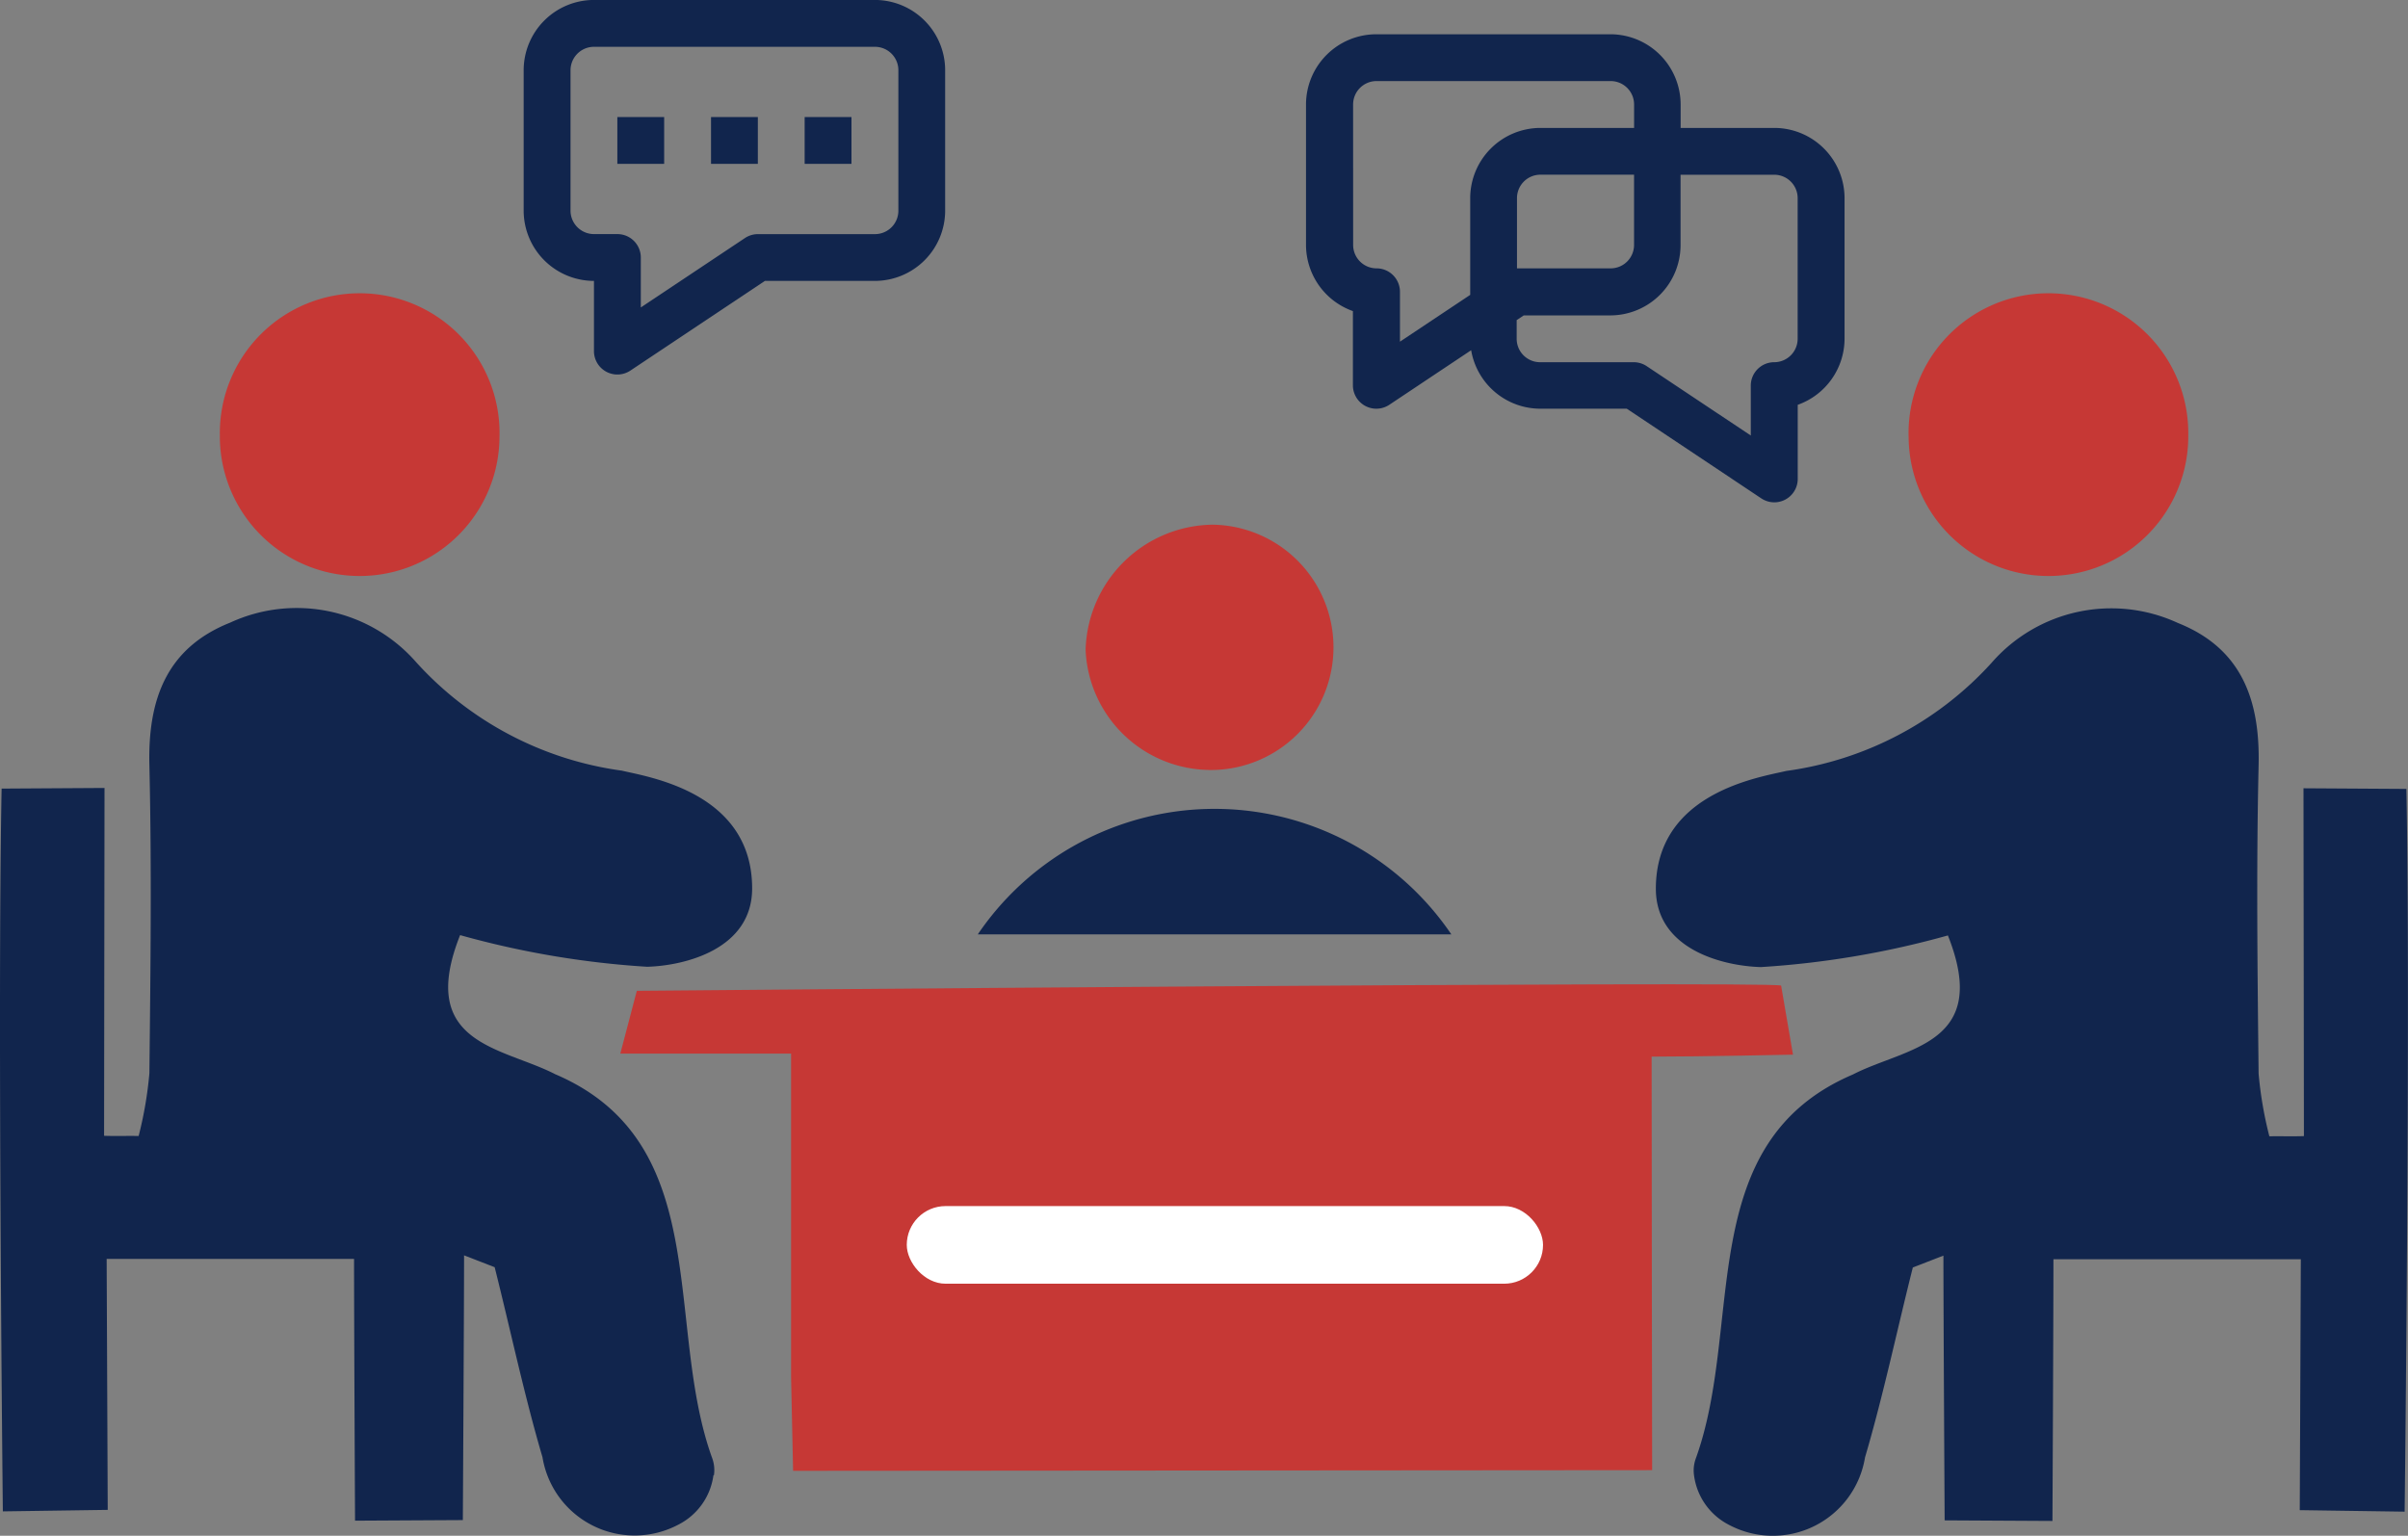 <svg id="Raggruppa_3" data-name="Raggruppa 3" xmlns="http://www.w3.org/2000/svg" width="60.845" height="38.812" viewBox="0 0 60.845 38.812">
  <rect x="0" y="0" width="60.845" height="38.812" fill="#808080" stroke="none"/>
  <path id="Tracciato_10" data-name="Tracciato 10" d="M196.781,209.238c1.268,0,3.572-.05,3.572-.05l-.3-1.746c-.354-.12-28.914.133-28.914.133l-.417,1.587h4.315v8.186l.051,2.358,21.706-.017S196.781,212.172,196.781,209.238Z" transform="translate(-155.048 -182.534)" fill="#c63835"/>
  <path id="Tracciato_11" data-name="Tracciato 11" d="M192.85,257.129v.846" transform="translate(-172.813 -220.804)"/>
  <path id="Tracciato_12" data-name="Tracciato 12" d="M233.447,154.729a3.168,3.168,0,0,1-3.117-3.034,3.253,3.253,0,0,1,3.208-3.165,3.1,3.1,0,0,1-.09,6.2Z" transform="translate(-202.899 -135.27)" fill="#c63835"/>
  <path id="Tracciato_13" data-name="Tracciato 13" d="M109.311,181.2a1.642,1.642,0,0,1-.875,1.243,2.36,2.36,0,0,1-3.445-1.7c-.461-1.563-.809-3.218-1.208-4.8l-.773-.3c0,1.32-.031,6.691-.031,6.691l-2.724.015s-.025-5.023-.025-6.615H93.979l.027,6.342-2.65.038s-.139-12.768-.031-18.267l2.6-.016-.011,8.79c.2.011.67,0,.873.006a9.8,9.8,0,0,0,.272-1.587c.028-2.593.06-5.189,0-7.781-.041-1.657.427-2.964,2.04-3.606a4.011,4.011,0,0,1,4.708,1.008,8.566,8.566,0,0,0,5.187,2.732c.687.163,3.295.552,3.295,2.976,0,1.537-1.7,1.954-2.652,1.981a22.7,22.7,0,0,1-4.727-.8c-1.1,2.767,1.063,2.826,2.4,3.514,4.048,1.728,2.748,6.321,3.968,9.7a.884.884,0,0,1,.046.435Z" transform="translate(-91.284 -143.917)" fill="#11254d"/>
  <path id="Tracciato_14" data-name="Tracciato 14" d="M126.5,122.655a3.533,3.533,0,0,1-7.066-.062,3.534,3.534,0,1,1,7.066.062Z" transform="translate(-113.879 -111.6)" fill="#c63835"/>
  <rect id="Rettangolo_5" data-name="Rettangolo 5" width="16.077" height="1.962" rx="0.981" transform="translate(22.912 30.481)" fill="#fff"/>
  <path id="Tracciato_15" data-name="Tracciato 15" d="M216.526,188.105a7.228,7.228,0,0,1,11.965,0" transform="translate(-191.819 -164.491)" fill="#11254d"/>
  <path id="Tracciato_16" data-name="Tracciato 16" d="M215.726,196.345" transform="translate(-191.176 -173.652)"/>
  <path id="Tracciato_17" data-name="Tracciato 17" d="M322.372,163.855l-2.6-.016.011,8.79c-.2.011-.67,0-.873.006a9.8,9.8,0,0,1-.272-1.587c-.028-2.593-.06-5.189,0-7.781.041-1.657-.427-2.964-2.04-3.606a4.012,4.012,0,0,0-4.708,1.008,8.566,8.566,0,0,1-5.187,2.732c-.687.163-3.295.552-3.295,2.976,0,1.537,1.7,1.954,2.652,1.981a22.7,22.7,0,0,0,4.727-.8c1.1,2.767-1.063,2.826-2.4,3.514-4.048,1.728-2.748,6.321-3.968,9.7a.884.884,0,0,0-.046.435,1.642,1.642,0,0,0,.875,1.243,2.36,2.36,0,0,0,3.445-1.7c.461-1.563.809-3.218,1.208-4.8l.773-.3c0,1.32.031,6.691.031,6.691l2.724.015s.025-5.023.025-6.615h6.251l-.027,6.342,2.65.038S322.481,169.354,322.372,163.855ZM310.6,172.67s.036,1.855.083,2.982l.358-2.982h-.44Z" transform="translate(-261.568 -143.917)" fill="#11254d"/>
  <path id="Tracciato_18" data-name="Tracciato 18" d="M335.741,122.655a3.533,3.533,0,0,0,7.066-.062,3.534,3.534,0,1,0-7.066.062Z" transform="translate(-287.514 -111.6)" fill="#c63835"/>
  <path id="Tracciato_19" data-name="Tracciato 19" d="M259.754,92.7v1.876a.592.592,0,0,0,.92.492l2.068-1.379a1.774,1.774,0,0,0,1.745,1.478h2.187l3.4,2.267a.592.592,0,0,0,.92-.492V95.069a1.778,1.778,0,0,0,1.183-1.673v-3.55a1.777,1.777,0,0,0-1.775-1.775h-2.367v-.592a1.777,1.777,0,0,0-1.775-1.775h-5.916a1.777,1.777,0,0,0-1.775,1.775v3.55A1.778,1.778,0,0,0,259.754,92.7ZM270.4,89.254a.592.592,0,0,1,.592.592V93.4a.593.593,0,0,1-.592.592.591.591,0,0,0-.592.592v1.261l-2.63-1.753a.591.591,0,0,0-.328-.1h-2.366a.592.592,0,0,1-.592-.592v-.472l.179-.119h2.187a1.777,1.777,0,0,0,1.775-1.775V89.254ZM263.9,91.62V89.845a.592.592,0,0,1,.592-.592h2.366v1.775a.592.592,0,0,1-.592.592Zm-4.141-4.141a.592.592,0,0,1,.592-.592h5.916a.592.592,0,0,1,.592.592v.592h-2.366a1.777,1.777,0,0,0-1.775,1.775v2.444l-1.775,1.183V92.212a.592.592,0,0,0-.591-.592.592.592,0,0,1-.592-.592Z" transform="translate(-225.569 -84.838)" fill="#11254d"/>
  <path id="Tracciato_20" data-name="Tracciato 20" d="M160.136,88.412v1.775a.592.592,0,0,0,.92.492l3.4-2.267h2.779a1.777,1.777,0,0,0,1.775-1.775v-3.55a1.777,1.777,0,0,0-1.775-1.775h-7.1a1.777,1.777,0,0,0-1.775,1.775v3.55A1.777,1.777,0,0,0,160.136,88.412Zm-.592-5.324a.593.593,0,0,1,.592-.592h7.1a.592.592,0,0,1,.592.592v3.55a.592.592,0,0,1-.592.592h-2.958a.592.592,0,0,0-.328.1l-2.63,1.753V87.821a.592.592,0,0,0-.592-.592h-.592a.593.593,0,0,1-.592-.592Z" transform="translate(-145.128 -81.313)" fill="#11254d"/>
  <rect id="Rettangolo_6" data-name="Rettangolo 6" width="1.183" height="1.183" transform="translate(15.599 2.958)" fill="#11254d"/>
  <rect id="Rettangolo_7" data-name="Rettangolo 7" width="1.183" height="1.183" transform="translate(17.966 2.958)" fill="#11254d"/>
  <rect id="Rettangolo_8" data-name="Rettangolo 8" width="1.183" height="1.183" transform="translate(20.332 2.958)" fill="#11254d"/>
</svg>
